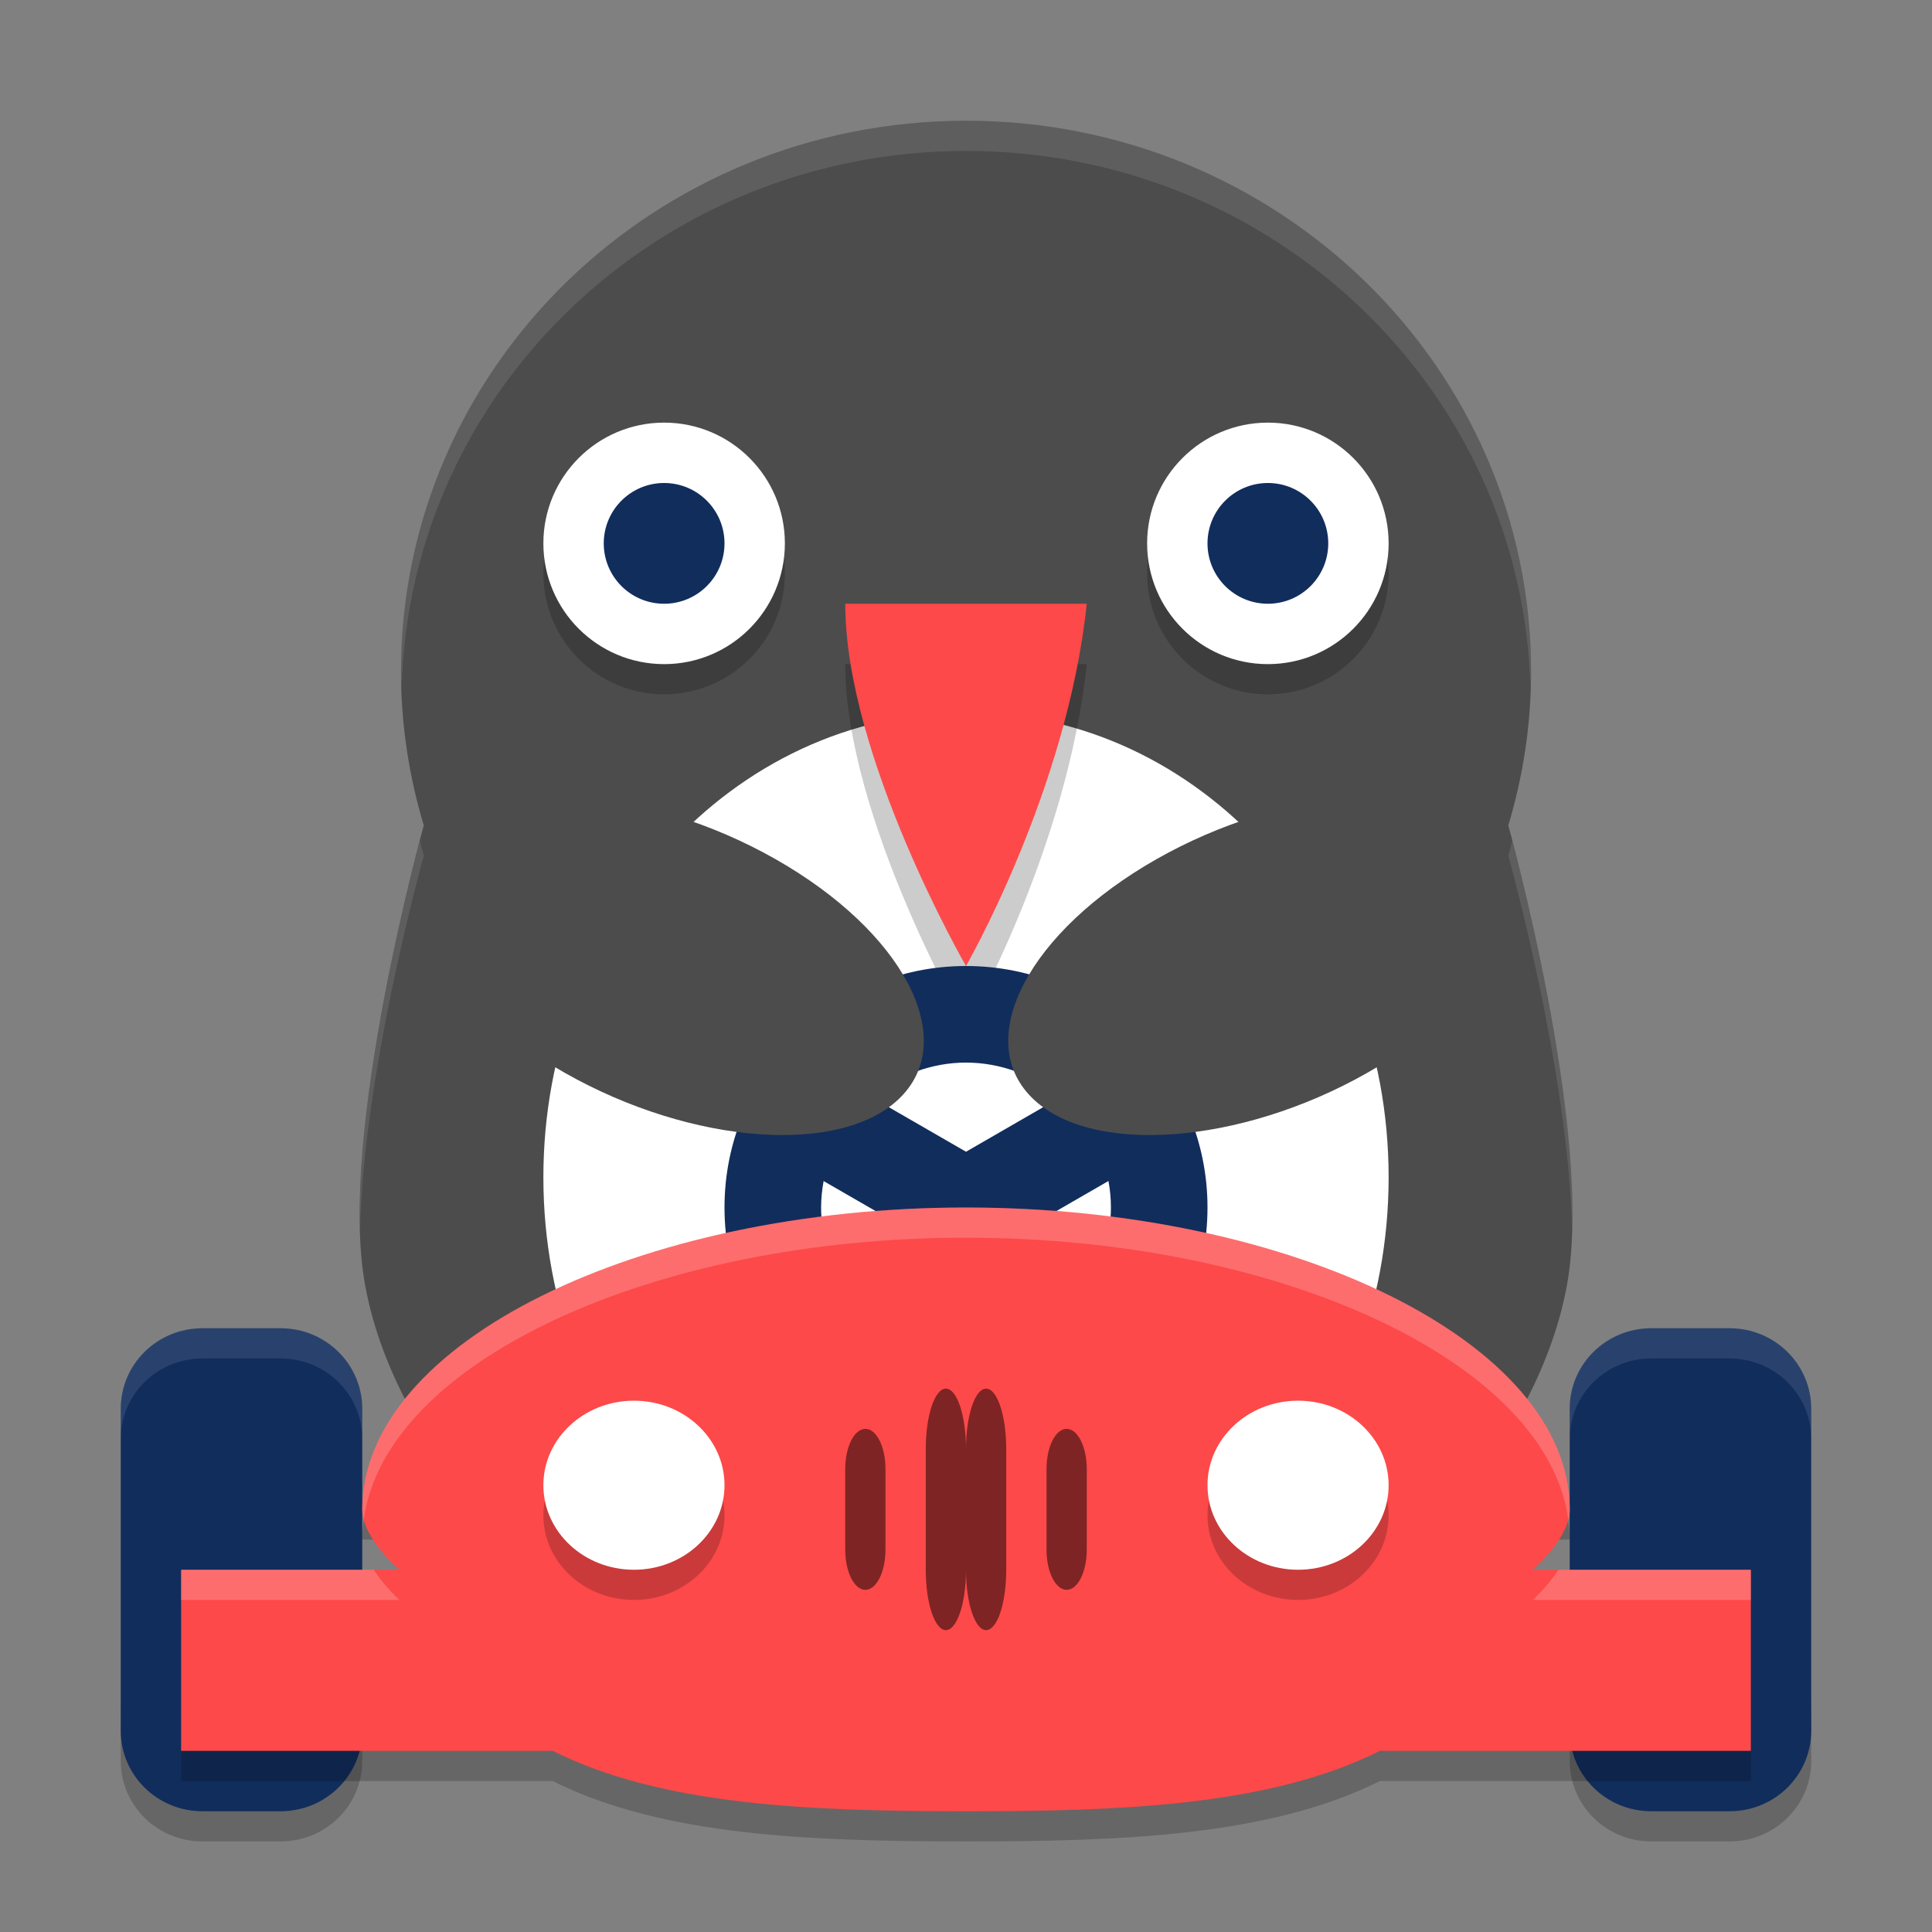 <svg xmlns="http://www.w3.org/2000/svg" xmlns:xlink="http://www.w3.org/1999/xlink" width="512" height="512" version="1.1" viewBox="0 0 384 384"><rect x="0" y="0" width="384" height="384" fill="#808080" stroke="none"/> <defs> <filter id="alpha" width="100%" height="100%" x="0%" y="0%" filterUnits="objectBoundingBox"> <feColorMatrix in="SourceGraphic" type="matrix" values="0 0 0 0 1 0 0 0 0 1 0 0 0 0 1 0 0 0 1 0"/> </filter> <mask id="mask0"> <g filter="url(#alpha)"> <rect width="384" height="384" x="0" y="0" style="fill:rgb(0%,0%,0%);fill-opacity:0.2"/> </g> </mask> <clipPath id="clip1"> <rect width="384" height="384" x="0" y="0"/> </clipPath> <g id="surface5" clip-path="url(#clip1)"> <path style="fill:rgb(0%,0%,0%)" d="M 24 337.992 L 24 349.992 C 24 358.848 31.246 366 40.242 366 L 55.758 366 C 64.754 366 72 358.848 72 349.992 L 72 337.992 C 72 346.848 64.754 354 55.758 354 L 40.242 354 C 31.246 354 24 346.848 24 337.992 Z M 312 337.992 L 312 349.992 C 312 358.848 319.223 366 328.223 366 L 343.762 366 C 352.75 366 360 358.848 360 349.992 L 360 337.992 C 360 346.848 352.75 354 343.75 354 L 328.211 354 C 319.223 354 312 346.848 312 337.992 Z M 312 337.992"/> </g> <mask id="mask1"> <g filter="url(#alpha)"> <rect width="384" height="384" x="0" y="0" style="fill:rgb(0%,0%,0%);fill-opacity:0.2"/> </g> </mask> <clipPath id="clip2"> <rect width="384" height="384" x="0" y="0"/> </clipPath> <g id="surface8" clip-path="url(#clip2)"> <path style="fill:rgb(0%,0%,0%)" d="M 156 114 C 156 127.254 145.254 138 132 138 C 118.746 138 108 127.254 108 114 C 108 100.746 118.746 90 132 90 C 145.254 90 156 100.746 156 114 Z M 156 114"/> </g> <mask id="mask2"> <g filter="url(#alpha)"> <rect width="384" height="384" x="0" y="0" style="fill:rgb(0%,0%,0%);fill-opacity:0.2"/> </g> </mask> <clipPath id="clip3"> <rect width="384" height="384" x="0" y="0"/> </clipPath> <g id="surface11" clip-path="url(#clip3)"> <path style="fill:rgb(0%,0%,0%)" d="M 276 114 C 276 127.254 265.254 138 252 138 C 238.746 138 228 127.254 228 114 C 228 100.746 238.746 90 252 90 C 265.254 90 276 100.746 276 114 Z M 276 114"/> </g> <mask id="mask3"> <g filter="url(#alpha)"> <rect width="384" height="384" x="0" y="0" style="fill:rgb(0%,0%,0%);fill-opacity:0.2"/> </g> </mask> <clipPath id="clip4"> <rect width="384" height="384" x="0" y="0"/> </clipPath> <g id="surface14" clip-path="url(#clip4)"> <path style="fill:rgb(0%,0%,0%)" d="M 168 132 L 216 132 C 212.152 168.977 192 204 192 204 C 192 204 168 162.438 168 132 Z M 168 132"/> </g> <mask id="mask4"> <g filter="url(#alpha)"> <rect width="384" height="384" x="0" y="0" style="fill:rgb(0%,0%,0%);fill-opacity:0.2"/> </g> </mask> <clipPath id="clip5"> <rect width="384" height="384" x="0" y="0"/> </clipPath> <g id="surface17" clip-path="url(#clip5)"> <path style="fill:rgb(0%,0%,0%)" d="M 73.145 298.223 C 72.469 300.77 71.996 303.359 71.996 306 L 79.379 306 C 79.379 306 75.211 302.461 73.145 298.219 Z M 310.879 298.27 C 308.812 302.484 304.637 306 304.637 306 L 311.992 306 C 311.992 303.375 311.539 300.801 310.867 298.266 Z M 35.992 342 L 35.992 354 L 109.848 354 C 131.793 364.969 161.277 365.977 191.992 366 C 222.754 365.992 252.289 364.98 274.262 354 L 347.988 354 L 347.988 342 L 274.246 342 C 252.289 352.98 222.742 354 191.988 354 C 161.27 353.977 131.785 352.969 109.844 342 L 35.988 342 Z M 35.992 342"/> </g> <mask id="mask5"> <g filter="url(#alpha)"> <rect width="384" height="384" x="0" y="0" style="fill:rgb(0%,0%,0%);fill-opacity:0.2"/> </g> </mask> <clipPath id="clip6"> <rect width="384" height="384" x="0" y="0"/> </clipPath> <g id="surface20" clip-path="url(#clip6)"> <path style="fill:rgb(0%,0%,0%)" d="M 144 301.199 C 144 291.922 135.941 284.398 126 284.398 C 116.059 284.398 108 291.922 108 301.199 C 108 310.477 116.059 318 126 318 C 135.941 318 144 310.477 144 301.199 Z M 144 301.199"/> </g> <mask id="mask6"> <g filter="url(#alpha)"> <rect width="384" height="384" x="0" y="0" style="fill:rgb(0%,0%,0%);fill-opacity:0.2"/> </g> </mask> <clipPath id="clip7"> <rect width="384" height="384" x="0" y="0"/> </clipPath> <g id="surface23" clip-path="url(#clip7)"> <path style="fill:rgb(0%,0%,0%)" d="M 276 301.199 C 276 291.922 267.941 284.398 258 284.398 C 248.059 284.398 240 291.922 240 301.199 C 240 310.477 248.059 318 258 318 C 267.941 318 276 310.477 276 301.199 Z M 276 301.199"/> </g> <mask id="mask7"> <g filter="url(#alpha)"> <rect width="384" height="384" x="0" y="0" style="fill:rgb(0%,0%,0%);fill-opacity:0.502"/> </g> </mask> <clipPath id="clip8"> <rect width="384" height="384" x="0" y="0"/> </clipPath> <g id="surface26" clip-path="url(#clip8)"> <path style="fill:rgb(0%,0%,0%)" d="M 188.004 276 C 185.789 276 184.004 281.352 184.004 288 L 184.004 312 C 184.004 318.648 185.789 324 188.004 324 C 190.211 324 192 318.648 192 312 L 192 288 C 192 281.352 190.215 276 188 276 Z M 172.004 284 C 169.785 284 167.996 287.562 167.996 291.992 L 167.996 307.992 C 167.996 312.422 169.781 315.992 171.996 315.992 C 174.211 315.992 175.996 312.422 175.996 307.992 L 175.996 291.992 C 175.996 287.559 174.211 283.992 171.996 283.992 Z M 172.004 284"/> </g> <mask id="mask8"> <g filter="url(#alpha)"> <rect width="384" height="384" x="0" y="0" style="fill:rgb(0%,0%,0%);fill-opacity:0.502"/> </g> </mask> <clipPath id="clip9"> <rect width="384" height="384" x="0" y="0"/> </clipPath> <g id="surface29" clip-path="url(#clip9)"> <path style="fill:rgb(0%,0%,0%)" d="M 195.996 276 C 198.211 276 199.996 281.352 199.996 288 L 199.996 312 C 199.996 318.648 198.211 324 195.996 324 C 193.789 324 192 318.648 192 312 L 192 288 C 192 281.352 193.785 276 196 276 Z M 211.996 284 C 214.215 284 216.004 287.562 216.004 291.992 L 216.004 307.992 C 216.004 312.422 214.219 315.992 212.004 315.992 C 209.789 315.992 208.004 312.422 208.004 307.992 L 208.004 291.992 C 208.004 287.559 209.789 283.992 212.004 283.992 Z M 211.996 284"/> </g> <mask id="mask9"> <g filter="url(#alpha)"> <rect width="384" height="384" x="0" y="0" style="fill:rgb(0%,0%,0%);fill-opacity:0.2"/> </g> </mask> <clipPath id="clip10"> <rect width="384" height="384" x="0" y="0"/> </clipPath> <g id="surface32" clip-path="url(#clip10)"> <path style="fill:rgb(100.000%,100.000%,100.000%)" d="M 192 240 C 127.051 240 72 266.863 72 300 C 72.004 300.672 72.129 301.344 72.305 302.016 C 76.512 270.738 129.676 246 192 246 C 254.32 246 307.5 270.738 311.703 302.016 C 311.879 301.344 312 300.672 312 300 C 312 266.863 256.949 240 192 240 Z M 192 240"/> </g> <mask id="mask10"> <g filter="url(#alpha)"> <rect width="384" height="384" x="0" y="0" style="fill:rgb(0%,0%,0%);fill-opacity:0.2"/> </g> </mask> <clipPath id="clip11"> <rect width="384" height="384" x="0" y="0"/> </clipPath> <g id="surface35" clip-path="url(#clip11)"> <path style="fill:rgb(100.000%,100.000%,100.000%)" d="M 36 312 L 36 318 L 79.383 318 C 79.383 318 76.453 315.359 74.273 312 Z M 36 312"/> </g> <mask id="mask11"> <g filter="url(#alpha)"> <rect width="384" height="384" x="0" y="0" style="fill:rgb(0%,0%,0%);fill-opacity:0.2"/> </g> </mask> <clipPath id="clip12"> <rect width="384" height="384" x="0" y="0"/> </clipPath> <g id="surface38" clip-path="url(#clip12)"> <path style="fill:rgb(100.000%,100.000%,100.000%)" d="M 309.75 312 C 307.582 315.359 304.652 318 304.652 318 L 348.004 318 L 348.004 312 Z M 309.75 312"/> </g> <mask id="mask12"> <g filter="url(#alpha)"> <rect width="384" height="384" x="0" y="0" style="fill:rgb(0%,0%,0%);fill-opacity:0.102"/> </g> </mask> <clipPath id="clip13"> <rect width="384" height="384" x="0" y="0"/> </clipPath> <g id="surface41" clip-path="url(#clip13)"> <path style="fill:rgb(100.000%,100.000%,100.000%)" d="M 328.207 264 C 319.211 264.008 312 271.156 312 280.008 L 312 286.008 C 312 277.156 319.211 270.008 328.207 270 L 343.746 270 C 352.746 270 359.988 277.152 359.988 286.008 L 359.988 280.008 C 359.988 271.152 352.746 264 343.746 264 Z M 40.242 264 C 31.246 264 24 271.152 24 280.008 L 24 286.008 C 24 277.152 31.246 270 40.242 270 L 55.758 270 C 64.754 270 72 277.152 72 286.008 L 72 280.008 C 72 271.152 64.754 264 55.758 264 Z M 40.242 264"/> </g> <mask id="mask13"> <g filter="url(#alpha)"> <rect width="384" height="384" x="0" y="0" style="fill:rgb(0%,0%,0%);fill-opacity:0.102"/> </g> </mask> <clipPath id="clip14"> <rect width="384" height="384" x="0" y="0"/> </clipPath> <g id="surface44" clip-path="url(#clip14)"> <path style="fill:rgb(100.000%,100.000%,100.000%)" d="M 192.023 24 C 129.996 24 79.699 73.004 79.699 133.465 C 79.699 134.629 79.789 135.77 79.828 136.922 C 81.227 77.641 130.879 30 192.023 30 C 253.195 30 302.801 77.656 304.184 136.934 C 304.223 135.773 304.312 134.621 304.312 133.453 C 304.32 73.004 254.062 24 192.023 24 Z M 300.574 167.09 C 300.305 168.078 300.086 169.094 299.789 170.074 C 299.789 170.074 311.723 212.684 312.457 244.352 C 313.262 215.082 302.488 174.145 300.574 167.09 Z M 83.449 167.102 C 81.523 174.18 70.734 215.172 71.555 244.43 C 72.27 212.754 84.234 170.074 84.234 170.074 C 83.941 169.098 83.719 168.086 83.449 167.102 Z M 83.449 167.102"/> </g> </defs> <g> <use mask="url(#mask0)" xlink:href="#surface5"/> <path style="fill:rgb(6.666%,17.647%,36.078%)" d="M 40.242 264 C 31.246 264 24 271.152 24 280.008 L 24 343.992 C 24 352.848 31.246 360 40.242 360 L 55.758 360 C 64.754 360 72 352.848 72 343.992 L 72 280.008 C 72 271.152 64.754 264 55.758 264 Z M 328.219 264 C 319.219 264 311.992 271.152 311.992 280.008 L 311.992 343.992 C 311.992 352.848 319.219 360 328.219 360 L 343.758 360 C 352.746 360 359.992 352.848 359.992 343.992 L 359.992 280.008 C 359.992 271.152 352.746 264 343.746 264 L 328.207 264 Z M 328.219 264"/> <path style="fill:rgb(29.803%,29.803%,29.803%)" d="M 192.02 24 C 129.988 24 79.699 72.996 79.699 133.457 C 79.699 144.094 81.316 154.348 84.227 164.07 C 84.227 164.07 67.031 225.277 72.578 255.488 C 74.191 264.289 77.512 272.758 81.898 280.738 C 98.984 257.711 142.883 242.426 191.996 242.391 C 241.09 242.406 284.996 257.664 302.133 280.668 C 306.504 272.707 309.824 264.262 311.434 255.484 C 316.984 225.273 299.785 164.066 299.785 164.066 C 302.711 154.344 304.316 144.09 304.316 133.453 C 304.32 73.004 254.059 23.996 192.02 23.996 Z M 192.02 24"/> <use mask="url(#mask1)" xlink:href="#surface8"/> <path style="fill:rgb(100.000%,100.000%,100.000%)" d="M 156 108 C 156 121.254 145.254 132 132 132 C 118.746 132 108 121.254 108 108 C 108 94.746 118.746 84 132 84 C 145.254 84 156 94.746 156 108 Z M 156 108"/> <use mask="url(#mask2)" xlink:href="#surface11"/> <path style="fill:rgb(100.000%,100.000%,100.000%)" d="M 276 108 C 276 121.254 265.254 132 252 132 C 238.746 132 228 121.254 228 108 C 228 94.746 238.746 84 252 84 C 265.254 84 276 94.746 276 108 Z M 276 108"/> <path style="fill:rgb(100.000%,100.000%,100.000%)" d="M 276 234 C 276 182.969 238.391 141.602 192 141.602 C 145.609 141.602 108 182.969 108 234 C 108 285.031 145.609 326.398 192 326.398 C 238.391 326.398 276 285.031 276 234 Z M 276 234"/> <path style="fill:rgb(6.666%,17.647%,36.078%)" d="M 144 108 C 144 114.629 138.629 120 132 120 C 125.371 120 120 114.629 120 108 C 120 101.371 125.371 96 132 96 C 138.629 96 144 101.371 144 108 Z M 144 108"/> <path style="fill:rgb(6.666%,17.647%,36.078%)" d="M 264 108 C 264 114.629 258.629 120 252 120 C 245.371 120 240 114.629 240 108 C 240 101.371 245.371 96 252 96 C 258.629 96 264 101.371 264 108 Z M 264 108"/> <use mask="url(#mask3)" xlink:href="#surface14"/> <path style="fill:rgb(99.215%,28.627%,28.627%)" d="M 168 120 L 216 120 C 212.152 156.977 192 192 192 192 C 192 192 168 150.438 168 120 Z M 168 120"/> <path style="fill:rgb(6.666%,17.647%,36.078%)" d="M 192 192 C 165.492 192 144 213.492 144 240 C 144 266.508 165.492 288 192 288 C 218.508 288 240 266.508 240 240 C 240 213.492 218.508 192 192 192 Z M 192 211.199 C 198.863 211.203 205.5 213.656 210.711 218.117 L 192.004 228.918 L 173.309 218.129 C 178.516 213.664 185.145 211.207 192.004 211.195 Z M 220.312 234.73 C 220.637 236.469 220.805 238.23 220.805 240 C 220.797 252.195 213.105 263.062 201.605 267.129 L 201.605 245.531 L 220.316 234.73 Z M 163.707 234.75 L 182.398 245.531 L 182.398 267.113 C 170.91 263.047 163.219 252.191 163.199 240.004 C 163.207 238.238 163.375 236.48 163.703 234.746 Z M 163.707 234.75"/> <use mask="url(#mask4)" xlink:href="#surface17"/> <path style="fill:rgb(99.215%,28.627%,28.627%)" d="M 192 240 C 127.051 240 72 266.863 72 300 C 72.027 305.809 79.387 312 79.387 312 L 36 312 L 36 348 L 109.855 348 C 131.797 358.969 161.281 359.977 192 360 C 222.758 359.996 252.289 358.984 274.262 348 L 348 348 L 348 312 L 304.645 312 C 304.645 312 311.984 305.809 312 300 C 312 266.863 256.949 240 192 240 Z M 192 240"/> <path style="fill:rgb(29.803%,29.803%,29.803%)" d="M 154.125 170.754 C 128.801 156.375 98.902 154.23 87.344 165.965 C 75.789 177.699 86.949 198.867 112.273 213.242 C 137.594 227.621 167.492 229.766 179.051 218.031 C 190.609 206.301 179.449 185.133 154.125 170.754 Z M 154.125 170.754"/> <path style="fill:rgb(29.803%,29.803%,29.803%)" d="M 229.883 170.754 C 255.207 156.379 285.105 154.234 296.664 165.965 C 308.219 177.699 297.059 198.867 271.734 213.246 C 246.41 227.621 216.516 229.766 204.957 218.035 C 193.398 206.301 204.559 185.133 229.883 170.754 Z M 229.883 170.754"/> <use mask="url(#mask5)" xlink:href="#surface20"/> <path style="fill:rgb(100.000%,100.000%,100.000%)" d="M 144 295.199 C 144 285.922 135.941 278.398 126 278.398 C 116.059 278.398 108 285.922 108 295.199 C 108 304.477 116.059 312 126 312 C 135.941 312 144 304.477 144 295.199 Z M 144 295.199"/> <use mask="url(#mask6)" xlink:href="#surface23"/> <path style="fill:rgb(100.000%,100.000%,100.000%)" d="M 276 295.199 C 276 285.922 267.941 278.398 258 278.398 C 248.059 278.398 240 285.922 240 295.199 C 240 304.477 248.059 312 258 312 C 267.941 312 276 304.477 276 295.199 Z M 276 295.199"/> <use mask="url(#mask7)" xlink:href="#surface26"/> <use mask="url(#mask8)" xlink:href="#surface29"/> <use mask="url(#mask9)" xlink:href="#surface32"/> <use mask="url(#mask10)" xlink:href="#surface35"/> <use mask="url(#mask11)" xlink:href="#surface38"/> <use mask="url(#mask12)" xlink:href="#surface41"/> <use mask="url(#mask13)" xlink:href="#surface44"/> </g> </svg>
